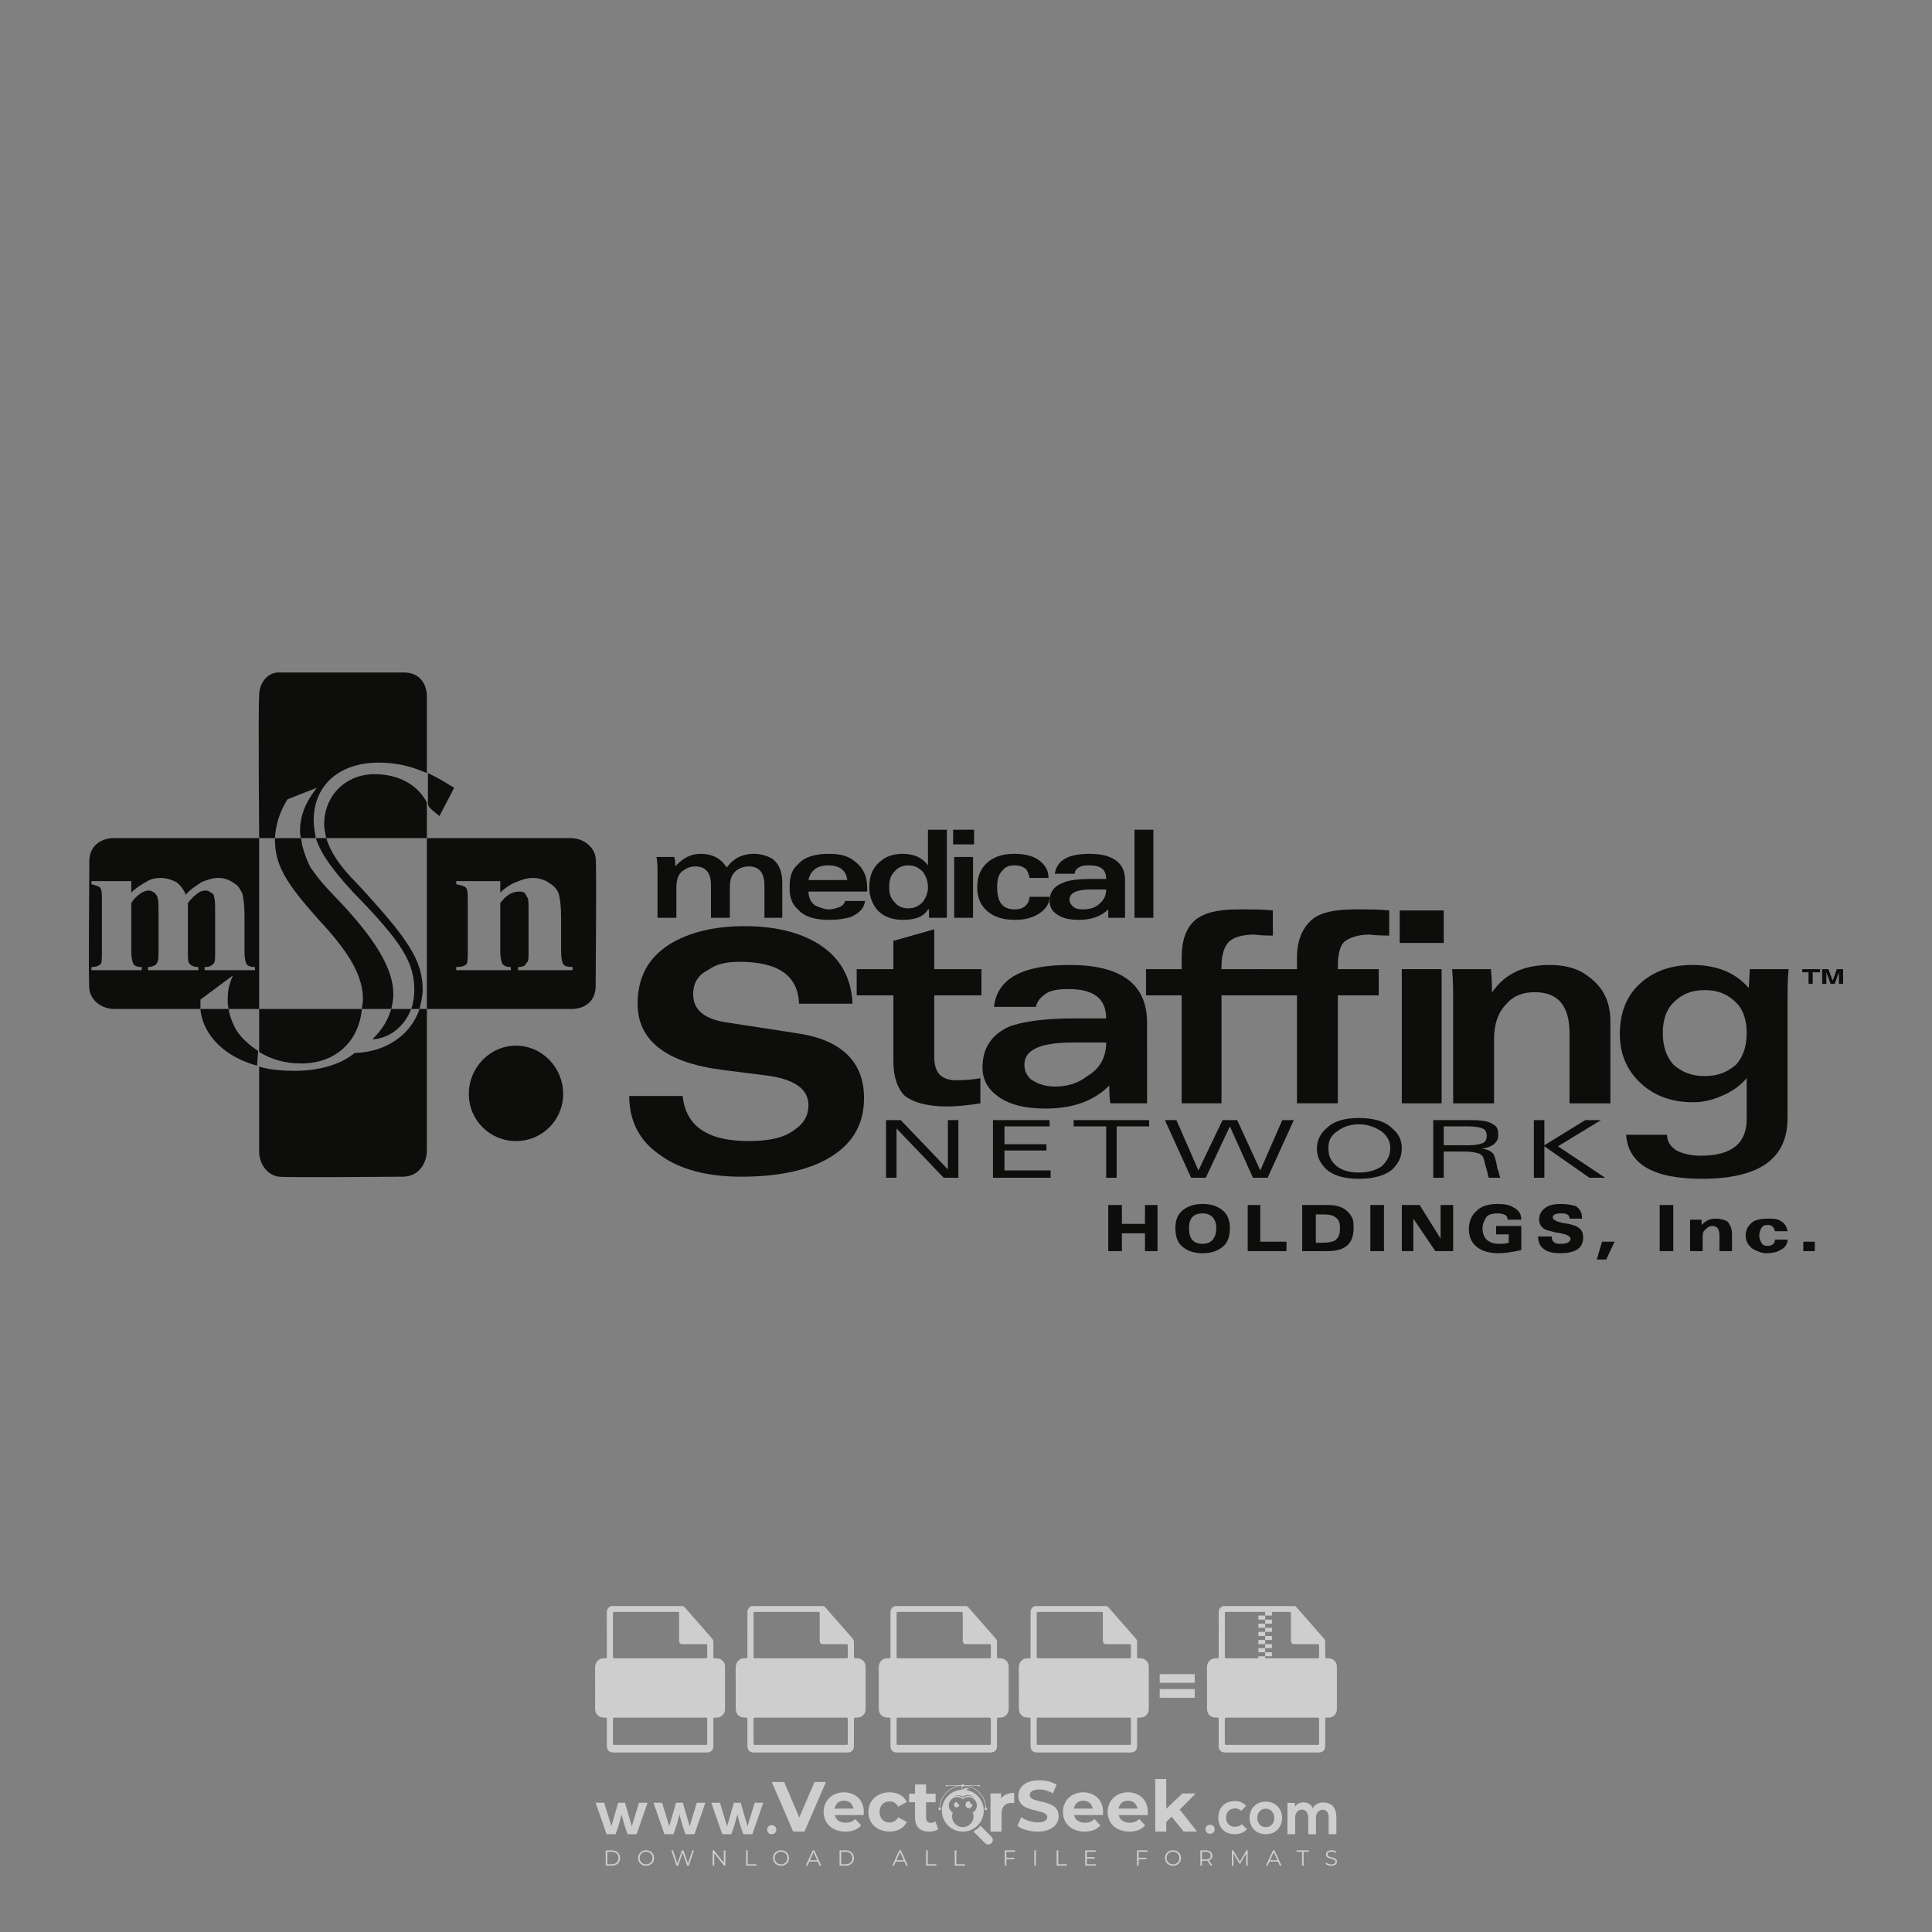 <?xml version="1.0" encoding="iso-8859-1"?>
<!-- Generator: Adobe Illustrator 24.3.0, SVG Export Plug-In . SVG Version: 6.00 Build 0)  -->
<svg version="1.1" id="Layer_1" xmlns="http://www.w3.org/2000/svg" xmlns:xlink="http://www.w3.org/1999/xlink" x="0px" y="0px"
	 viewBox="0 0 500 500" style="enable-background:new 0 0 500 500;" xml:space="preserve">
<rect x="0" y="0" width="500" height="500" fill="#808080" stroke="none"/>
<g id="watermark_1_">
	<g>
		<g id="watermark" style="opacity:0.61;">
			<g>
				<g>
					<g>
						<g>
							<polygon style="fill:#FFFFFF;" points="213.765,461.172 208.204,474.017 205.268,474.017 199.726,461.172 202.938,461.172 
								206.846,470.347 210.81,461.172 							"/>
						</g>
						<g>
							<path style="fill:#FFFFFF;" d="M223.507,469.741h-7.469c0.275,1.23,1.321,1.982,2.826,1.982c1.046,0,1.798-0.312,2.477-0.954
								l1.523,1.651c-0.917,1.046-2.294,1.597-4.074,1.597c-3.413,0-5.634-2.147-5.634-5.083c0-2.954,2.257-5.083,5.267-5.083
								c2.899,0,5.138,1.945,5.138,5.12C223.562,469.191,223.526,469.503,223.507,469.741 M216.002,468.071h4.863
								c-0.202-1.248-1.138-2.055-2.422-2.055C217.139,466.016,216.204,466.805,216.002,468.071"/>
						</g>
						<g>
							<path style="fill:#FFFFFF;" d="M224.735,468.934c0-2.973,2.294-5.083,5.505-5.083c2.074,0,3.707,0.899,4.423,2.514
								l-2.22,1.193c-0.532-0.936-1.321-1.358-2.221-1.358c-1.45,0-2.587,1.009-2.587,2.734c0,1.725,1.138,2.734,2.587,2.734
								c0.899,0,1.688-0.404,2.221-1.358l2.22,1.211c-0.716,1.578-2.349,2.495-4.423,2.495
								C227.029,474.017,224.735,471.907,224.735,468.934"/>
						</g>
						<g>
							<path style="fill:#FFFFFF;" d="M242.828,473.393c-0.587,0.422-1.45,0.624-2.331,0.624c-2.33,0-3.688-1.193-3.688-3.542
								v-4.055h-1.523v-2.202h1.523v-2.404h2.863v2.404h2.459v2.202h-2.459v4.019c0,0.844,0.458,1.303,1.229,1.303
								c0.422,0,0.844-0.128,1.156-0.367L242.828,473.393z"/>
						</g>
					</g>
					<g>
						<path style="fill:#FFFFFF;" d="M262.474,463.997v2.643c-0.238-0.018-0.422-0.037-0.642-0.037
							c-1.578,0-2.624,0.862-2.624,2.753v4.661h-2.863v-9.873h2.734v1.303C259.776,464.493,260.951,463.997,262.474,463.997"/>
					</g>
					<g>
						<path style="fill:#FFFFFF;" d="M263.299,472.53l1.009-2.239c1.083,0.789,2.697,1.339,4.239,1.339
							c1.762,0,2.477-0.587,2.477-1.376c0-2.404-7.469-0.752-7.469-5.524c0-2.184,1.762-4,5.413-4c1.615,0,3.267,0.385,4.459,1.138
							l-0.918,2.257c-1.193-0.679-2.422-1.009-3.56-1.009c-1.761,0-2.44,0.66-2.44,1.468c0,2.367,7.468,0.734,7.468,5.45
							c0,2.147-1.78,3.982-5.45,3.982C266.492,474.017,264.437,473.411,263.299,472.53"/>
					</g>
					<g>
						<path style="fill:#FFFFFF;" d="M285.428,469.741h-7.469c0.275,1.23,1.321,1.982,2.826,1.982c1.046,0,1.798-0.312,2.477-0.954
							l1.523,1.651c-0.918,1.046-2.294,1.597-4.074,1.597c-3.413,0-5.634-2.147-5.634-5.083c0-2.954,2.257-5.083,5.267-5.083
							c2.9,0,5.138,1.945,5.138,5.12C285.484,469.191,285.447,469.503,285.428,469.741 M277.923,468.071h4.863
							c-0.202-1.248-1.138-2.055-2.422-2.055C279.061,466.016,278.125,466.805,277.923,468.071"/>
					</g>
					<g>
						<path style="fill:#FFFFFF;" d="M297.007,469.741h-7.469c0.275,1.23,1.321,1.982,2.826,1.982c1.046,0,1.798-0.312,2.477-0.954
							l1.523,1.651c-0.918,1.046-2.294,1.597-4.074,1.597c-3.413,0-5.634-2.147-5.634-5.083c0-2.954,2.257-5.083,5.267-5.083
							c2.899,0,5.138,1.945,5.138,5.12C297.062,469.191,297.025,469.503,297.007,469.741 M289.501,468.071h4.863
							c-0.202-1.248-1.138-2.055-2.422-2.055C290.639,466.016,289.703,466.805,289.501,468.071"/>
					</g>
					<g>
						<polygon style="fill:#FFFFFF;" points="303.208,470.145 301.831,471.503 301.831,474.017 298.969,474.017 298.969,460.401 
							301.831,460.401 301.831,468.108 306.016,464.144 309.429,464.144 305.318,468.328 309.796,474.017 306.327,474.017 						"/>
					</g>
					<g>
						<path style="fill:#FFFFFF;" d="M256.601,475.359L256.601,475.359l-2.86-2.86c-0.435,0.508-0.953,0.943-1.534,1.284
							c-0.092,0.069-0.186,0.136-0.283,0.199l3.027,3.027c0.456,0.456,1.195,0.456,1.65,0
							C257.057,476.554,257.057,475.815,256.601,475.359"/>
					</g>
					<g>
						<path style="fill:#FFFFFF;" d="M249.984,463.244c0.221-0.173,0.495-0.281,0.797-0.281c0.042,0,0.083,0.002,0.124,0.006
							c-0.214-0.156-0.478-0.249-0.764-0.249c-0.395,0-0.744,0.18-0.981,0.458c-0.051,0-0.1,0.006-0.151,0.008
							c0.039-0.077,0.064-0.162,0.064-0.255c0-0.234-0.143-0.434-0.346-0.519c0.087,0.126,0.138,0.279,0.138,0.445
							c0,0.122-0.031,0.237-0.081,0.341c-2.811,0.201-5.03,2.539-5.03,5.4c0,2.993,2.426,5.42,5.42,5.42
							c2.993,0,5.42-2.426,5.42-5.42C254.595,465.879,252.593,463.635,249.984,463.244 M247.983,464.656
							c0.435,0,0.844,0.112,1.199,0.309c0.374-0.245,0.82-0.387,1.299-0.387c0.711,0,1.348,0.312,1.784,0.806
							c-0.435-0.379-1.004-0.61-1.627-0.61c-0.449,0-0.87,0.12-1.234,0.329c-0.079,0.046-0.156,0.096-0.229,0.15
							c-0.065-0.048-0.133-0.093-0.204-0.134c-0.369-0.219-0.8-0.344-1.26-0.344c-0.3,0-0.588,0.054-0.854,0.152
							C247.196,464.754,247.578,464.656,247.983,464.656 M251.772,469.098c0.115,0.305,0.181,0.634,0.181,0.979
							c0,1.534-1.244,2.777-2.778,2.777c-1.534,0-2.777-1.243-2.777-2.777c0-0.345,0.066-0.674,0.181-0.979
							c-0.62-0.382-1.035-1.064-1.035-1.846c0-1.197,0.971-2.168,2.168-2.168c0.565,0,1.078,0.218,1.463,0.572
							c0.386-0.354,0.899-0.572,1.464-0.572c1.197,0,2.168,0.971,2.168,2.168C252.807,468.034,252.392,468.716,251.772,469.098"/>
					</g>
					<g>
						<path style="fill:#FFFFFF;" d="M251.666,467.061c0,0.497-0.404,0.901-0.901,0.901c-0.497,0-0.901-0.404-0.901-0.901
							s0.404-0.901,0.901-0.901c0.101,0,0.197,0.017,0.287,0.047c-0.03,0.062-0.045,0.132-0.045,0.204
							c0,0.273,0.221,0.494,0.494,0.494c0.05,0,0.099-0.008,0.146-0.022C251.66,466.941,251.666,467,251.666,467.061"/>
					</g>
					<g>
						<path style="fill:#FFFFFF;" d="M248.255,467.061c0,0.376-0.305,0.681-0.681,0.681c-0.376,0-0.681-0.305-0.681-0.681
							s0.305-0.681,0.681-0.681c0.076,0,0.149,0.013,0.217,0.035c-0.023,0.047-0.034,0.1-0.034,0.155
							c0,0.206,0.167,0.374,0.374,0.374c0.038,0,0.075-0.006,0.11-0.017C248.25,466.97,248.255,467.015,248.255,467.061"/>
					</g>
					<g>
						<g>
							<g>
								<rect x="242.908" y="467.83" style="fill:#FFFFFF;" width="0.616" height="0.616"/>
							</g>
							<g>
								<rect x="254.827" y="467.83" style="fill:#FFFFFF;" width="0.616" height="0.616"/>
							</g>
							<g>
								<path style="fill:#FFFFFF;" d="M255.205,468.082h-0.14c0-3.248-2.642-5.89-5.89-5.89c-3.248,0-5.89,2.642-5.89,5.89h-0.14
									c0-1.611,0.627-3.125,1.766-4.264c1.139-1.139,2.653-1.766,4.264-1.766c1.611,0,3.125,0.627,4.264,1.766
									C254.578,464.957,255.205,466.471,255.205,468.082"/>
							</g>
						</g>
						<g>
							<rect x="248.868" y="461.814" style="fill:#FFFFFF;" width="0.616" height="0.616"/>
						</g>
						<g>
							<rect x="244.95" y="462.052" style="fill:#FFFFFF;" width="8.45" height="0.14"/>
						</g>
						<g>
							<path style="fill:#FFFFFF;" d="M245.174,462.15c0,0.108-0.088,0.196-0.196,0.196c-0.108,0-0.196-0.088-0.196-0.196
								c0-0.108,0.088-0.196,0.196-0.196C245.086,461.954,245.174,462.042,245.174,462.15"/>
						</g>
						<g>
							<path style="fill:#FFFFFF;" d="M253.596,462.15c0,0.108-0.088,0.196-0.196,0.196c-0.108,0-0.196-0.088-0.196-0.196
								c0-0.108,0.088-0.196,0.196-0.196C253.509,461.954,253.596,462.042,253.596,462.15"/>
						</g>
					</g>
				</g>
				<g>
					<path style="fill:#FFFFFF;" d="M314.356,473.409c0,1.559-2.364,1.559-2.364,0C311.993,471.851,314.356,471.851,314.356,473.409
						z"/>
				</g>
				<g>
					<g>
						<g>
							<path style="fill:#FFFFFF;" d="M161.739,466.549l1.772,6.088l1.855-6.088h2.215l-2.823,8.14h-2.33l-0.837-2.396l-0.722-2.708
								l-0.722,2.708l-0.837,2.396h-2.33l-2.839-8.14h2.231l1.855,6.088l1.756-6.088H161.739z"/>
						</g>
						<g>
							<path style="fill:#FFFFFF;" d="M176.713,466.549l1.772,6.088l1.855-6.088h2.215l-2.823,8.14h-2.33l-0.837-2.396l-0.722-2.708
								l-0.722,2.708l-0.837,2.396h-2.33l-2.839-8.14h2.231l1.855,6.088l1.756-6.088H176.713z"/>
						</g>
						<g>
							<path style="fill:#FFFFFF;" d="M191.687,466.549l1.772,6.088l1.855-6.088h2.215l-2.823,8.14h-2.33l-0.837-2.396l-0.722-2.708
								l-0.722,2.708l-0.837,2.396h-2.33l-2.839-8.14h2.231l1.855,6.088l1.756-6.088H191.687z"/>
						</g>
					</g>
					<g>
						<path style="fill:#FFFFFF;" d="M200.908,473.52c0,1.559-2.364,1.559-2.364,0C198.545,471.962,200.908,471.962,200.908,473.52z
							"/>
					</g>
					<g>
						<path style="fill:#FFFFFF;" d="M322.71,473.409c-0.935,0.919-1.919,1.28-3.117,1.28c-2.346,0-4.3-1.411-4.3-4.282
							s1.953-4.284,4.3-4.284c1.149,0,2.035,0.329,2.921,1.199l-1.264,1.329c-0.476-0.428-1.066-0.64-1.623-0.64
							c-1.346,0-2.33,0.985-2.33,2.396c0,1.542,1.05,2.362,2.297,2.362c0.64,0,1.28-0.18,1.772-0.672L322.71,473.409z"/>
					</g>
					<g>
						<path style="fill:#FFFFFF;" d="M331.805,470.472c0,2.33-1.591,4.217-4.217,4.217c-2.626,0-4.201-1.887-4.201-4.217
							c0-2.314,1.609-4.217,4.185-4.217C330.149,466.255,331.805,468.158,331.805,470.472z M325.389,470.472
							c0,1.231,0.739,2.38,2.199,2.38c1.46,0,2.199-1.149,2.199-2.38c0-1.215-0.854-2.396-2.199-2.396
							C326.144,468.077,325.389,469.258,325.389,470.472z"/>
					</g>
					<g>
						<path style="fill:#FFFFFF;" d="M338.572,474.689v-4.332c0-1.068-0.559-2.035-1.658-2.035c-1.082,0-1.722,0.967-1.722,2.035
							v4.332h-2.003v-8.107h1.855l0.148,0.985c0.426-0.82,1.362-1.116,2.133-1.116c0.969,0,1.937,0.394,2.396,1.51
							c0.723-1.149,1.658-1.478,2.708-1.478c2.297,0,3.43,1.412,3.43,3.84v4.365h-2.003v-4.365c0-1.066-0.442-1.97-1.526-1.97
							c-1.082,0-1.756,0.935-1.756,2.003v4.332H338.572z"/>
					</g>
				</g>
			</g>
		</g>
		<g style="opacity:0.61;">
			<g>
				<g>
					<path style="fill:#FFFFFF;" d="M345.988,431.299c-0.006-1.224-0.959-2.121-2.189-2.14c-0.924-0.014-0.832,0.12-0.834-0.867
						c-0.003-1.097-0.007-2.194,0.003-3.292c0.003-0.379-0.112-0.691-0.362-0.976c-2.342-2.668-4.678-5.342-7.019-8.011
						c-0.12-0.137-0.275-0.244-0.414-0.366c-6.214,0-12.427,0-18.641,0c-0.794,0.293-1.14,0.868-1.138,1.709
						c0.01,3.748,0.004,7.496,0.004,11.243c0,0.556-0.003,0.589-0.55,0.551c-1.497-0.102-2.516,0.986-2.497,2.492
						c0.044,3.476,0.013,6.953,0.014,10.429c0.001,1.58,0.867,2.443,2.45,2.449c0.582,0.002,0.582,0.002,0.582,0.6
						c0,2.219-0.001,4.438,0.001,6.657c0.001,1.192,0.58,1.771,1.768,1.771c8.013,0.001,16.027,0.001,24.04,0
						c1.168,0,1.755-0.583,1.757-1.745c0.002-2.256,0-4.512,0.001-6.768c0-0.512,0.002-0.511,0.52-0.515
						c0.271-0.002,0.541,0.008,0.809-0.058c0.996-0.246,1.69-1.044,1.694-2.069C346.003,438.696,346.005,434.997,345.988,431.299z
						 M317.537,417.162c5.337,0,10.674,0,16.01,0c0.548,0,0.554,0.007,0.554,0.561c0.001,2.243-0.001,4.486,0.001,6.73
						c0.001,0.811,0.249,1.059,1.06,1.059c1.91,0.001,3.821,0,5.731,0.001c0.458,0,0.479,0.021,0.481,0.483
						c0.003,0.887,0.002,1.775,0,2.662c-0.001,0.477-0.024,0.498-0.504,0.499c-3.895,0.001-7.79,0-11.684,0
						c-3.882,0-7.765,0-11.647,0c-0.55,0-0.552-0.001-0.552-0.561c-0.001-3.624-0.001-7.247,0-10.871
						C316.987,417.166,316.991,417.162,317.537,417.162z M340.822,451.579c-3.883,0.001-7.766,0-11.65,0c-3.871,0-7.742,0-11.613,0
						c-0.572,0-0.574-0.002-0.574-0.579c-0.001-1.997-0.001-3.994,0.001-5.991c0-0.464,0.023-0.486,0.478-0.487
						c7.803-0.001,15.607-0.001,23.41,0c0.478,0,0.499,0.02,0.499,0.503c0.002,1.997,0.001,3.994,0,5.991
						C341.375,451.574,341.37,451.579,340.822,451.579z"/>
				</g>
				<g>
					<g>
						<rect x="327.418" y="417.053" style="fill:#FFFFFF;" width="1.757" height="1.054"/>
					</g>
					<g>
						<rect x="325.662" y="418.107" style="fill:#FFFFFF;" width="1.757" height="1.054"/>
					</g>
					<g>
						<rect x="327.418" y="419.161" style="fill:#FFFFFF;" width="1.757" height="1.054"/>
					</g>
					<g>
						<rect x="325.662" y="420.215" style="fill:#FFFFFF;" width="1.757" height="1.054"/>
					</g>
					<g>
						<rect x="327.418" y="421.269" style="fill:#FFFFFF;" width="1.757" height="1.054"/>
					</g>
					<g>
						<rect x="325.662" y="422.323" style="fill:#FFFFFF;" width="1.757" height="1.054"/>
					</g>
					<g>
						<rect x="327.418" y="423.378" style="fill:#FFFFFF;" width="1.757" height="1.054"/>
					</g>
					<g>
						<rect x="325.662" y="424.432" style="fill:#FFFFFF;" width="1.757" height="1.054"/>
					</g>
					<g>
						<rect x="327.418" y="425.486" style="fill:#FFFFFF;" width="1.757" height="1.054"/>
					</g>
					<g>
						<rect x="325.662" y="426.54" style="fill:#FFFFFF;" width="1.757" height="1.054"/>
					</g>
					<g>
						<rect x="327.418" y="427.594" style="fill:#FFFFFF;" width="1.757" height="1.054"/>
					</g>
					<g>
						<rect x="325.662" y="428.648" style="fill:#FFFFFF;" width="1.757" height="1.054"/>
					</g>
				</g>
			</g>
			<g>
				<path style="fill:#FFFFFF;" d="M187.637,431.299c-0.006-1.224-0.959-2.121-2.189-2.14c-0.924-0.014-0.832,0.12-0.834-0.867
					c-0.003-1.097-0.007-2.194,0.003-3.292c0.003-0.379-0.112-0.691-0.362-0.976c-2.342-2.668-4.678-5.342-7.019-8.011
					c-0.12-0.137-0.275-0.244-0.414-0.366c-6.214,0-12.427,0-18.641,0c-0.794,0.293-1.14,0.868-1.138,1.709
					c0.01,3.748,0.004,7.496,0.004,11.243c0,0.556-0.003,0.589-0.55,0.551c-1.497-0.102-2.516,0.986-2.497,2.492
					c0.044,3.476,0.013,6.953,0.014,10.429c0.001,1.58,0.867,2.443,2.45,2.449c0.582,0.002,0.582,0.002,0.582,0.6
					c0,2.219-0.001,4.438,0.001,6.657c0.001,1.192,0.58,1.771,1.768,1.771c8.013,0.001,16.027,0.001,24.04,0
					c1.168,0,1.755-0.583,1.757-1.745c0.002-2.256,0-4.512,0.001-6.768c0-0.512,0.002-0.511,0.52-0.515
					c0.271-0.002,0.541,0.008,0.809-0.058c0.996-0.246,1.69-1.044,1.694-2.069C187.652,438.696,187.655,434.997,187.637,431.299z
					 M159.187,417.162c5.337,0,10.674,0,16.01,0c0.548,0,0.554,0.007,0.554,0.561c0.001,2.243-0.001,4.486,0.001,6.73
					c0.001,0.811,0.249,1.059,1.06,1.059c1.91,0.001,3.821,0,5.731,0.001c0.458,0,0.479,0.021,0.481,0.483
					c0.003,0.887,0.002,1.775,0,2.662c-0.001,0.477-0.024,0.498-0.504,0.499c-3.895,0.001-7.79,0-11.684,0
					c-3.882,0-7.765,0-11.647,0c-0.55,0-0.552-0.001-0.552-0.561c-0.001-3.624-0.001-7.247,0-10.871
					C158.636,417.166,158.64,417.162,159.187,417.162z M182.472,451.579c-3.883,0.001-7.766,0-11.65,0c-3.871,0-7.742,0-11.613,0
					c-0.572,0-0.574-0.002-0.574-0.579c-0.001-1.997-0.001-3.994,0.001-5.991c0-0.464,0.023-0.486,0.478-0.487
					c7.803-0.001,15.607-0.001,23.41,0c0.478,0,0.499,0.02,0.499,0.503c0.002,1.997,0.001,3.994,0,5.991
					C183.024,451.574,183.019,451.579,182.472,451.579z"/>
			</g>
			<g>
				<path style="fill:#FFFFFF;" d="M159.779,440.669v-7.897h2.779c0.375,0,0.726,0.061,1.053,0.182
					c0.327,0.121,0.612,0.292,0.855,0.513c0.242,0.221,0.434,0.483,0.573,0.789c0.14,0.305,0.21,0.642,0.21,1.009
					c0,0.375-0.07,0.715-0.21,1.02c-0.14,0.305-0.331,0.568-0.573,0.789c-0.243,0.221-0.528,0.392-0.855,0.513
					c-0.327,0.121-0.678,0.182-1.053,0.182h-1.29v2.901H159.779z M162.58,436.356c0.39,0,0.684-0.111,0.882-0.331
					c0.199-0.22,0.298-0.474,0.298-0.761c0-0.14-0.024-0.276-0.072-0.408c-0.048-0.132-0.121-0.248-0.221-0.347
					c-0.099-0.099-0.223-0.178-0.37-0.237c-0.147-0.059-0.32-0.089-0.518-0.089h-1.312v2.173H162.58z"/>
				<path style="fill:#FFFFFF;" d="M166.308,432.771h1.731l3.177,5.294h0.088l-0.088-1.522v-3.772h1.478v7.897h-1.566l-3.353-5.592
					h-0.088l0.088,1.522v4.07h-1.467V432.771z"/>
				<path style="fill:#FFFFFF;" d="M177.922,436.334h3.872c0.022,0.089,0.04,0.195,0.055,0.32c0.014,0.125,0.022,0.25,0.022,0.375
					c0,0.507-0.077,0.985-0.231,1.434c-0.154,0.449-0.397,0.849-0.728,1.202c-0.353,0.375-0.776,0.666-1.268,0.871
					c-0.493,0.206-1.055,0.309-1.688,0.309c-0.574,0-1.114-0.103-1.622-0.309c-0.507-0.206-0.948-0.492-1.323-0.86
					c-0.375-0.367-0.673-0.803-0.894-1.307c-0.221-0.504-0.331-1.053-0.331-1.649c0-0.595,0.11-1.145,0.331-1.649
					c0.221-0.504,0.518-0.939,0.894-1.307c0.375-0.367,0.816-0.654,1.323-0.86c0.507-0.206,1.048-0.309,1.622-0.309
					c0.64,0,1.211,0.11,1.715,0.331c0.504,0.221,0.935,0.526,1.296,0.915l-1.025,1.004c-0.258-0.272-0.544-0.48-0.861-0.623
					c-0.316-0.143-0.695-0.215-1.136-0.215c-0.361,0-0.703,0.065-1.026,0.193c-0.324,0.129-0.607,0.311-0.85,0.546
					c-0.242,0.235-0.436,0.52-0.579,0.855c-0.143,0.335-0.215,0.708-0.215,1.119c0,0.412,0.072,0.785,0.215,1.12
					c0.143,0.335,0.338,0.62,0.584,0.855c0.246,0.235,0.531,0.418,0.855,0.546c0.323,0.129,0.669,0.193,1.037,0.193
					c0.419,0,0.773-0.061,1.064-0.182c0.29-0.121,0.538-0.278,0.744-0.469c0.148-0.132,0.275-0.3,0.381-0.502
					c0.106-0.202,0.189-0.428,0.248-0.678h-2.482V436.334z"/>
			</g>
			<g>
				<path style="fill:#FFFFFF;" d="M224.019,431.299c-0.006-1.224-0.959-2.121-2.189-2.14c-0.924-0.014-0.832,0.12-0.834-0.867
					c-0.003-1.097-0.007-2.194,0.003-3.292c0.003-0.379-0.112-0.691-0.362-0.976c-2.342-2.668-4.678-5.342-7.019-8.011
					c-0.12-0.137-0.275-0.244-0.414-0.366c-6.214,0-12.427,0-18.641,0c-0.794,0.293-1.14,0.868-1.138,1.709
					c0.01,3.748,0.004,7.496,0.004,11.243c0,0.556-0.003,0.589-0.55,0.551c-1.497-0.102-2.516,0.986-2.497,2.492
					c0.044,3.476,0.013,6.953,0.014,10.429c0.001,1.58,0.867,2.443,2.45,2.449c0.582,0.002,0.582,0.002,0.582,0.6
					c0,2.219-0.001,4.438,0.001,6.657c0.001,1.192,0.58,1.771,1.768,1.771c8.013,0.001,16.027,0.001,24.04,0
					c1.168,0,1.755-0.583,1.757-1.745c0.002-2.256,0-4.512,0.001-6.768c0-0.512,0.002-0.511,0.52-0.515
					c0.271-0.002,0.541,0.008,0.809-0.058c0.997-0.246,1.69-1.044,1.694-2.069C224.034,438.696,224.036,434.997,224.019,431.299z
					 M195.568,417.162c5.337,0,10.674,0,16.01,0c0.548,0,0.554,0.007,0.554,0.561c0.001,2.243-0.001,4.486,0.001,6.73
					c0.001,0.811,0.249,1.059,1.06,1.059c1.91,0.001,3.821,0,5.731,0.001c0.458,0,0.479,0.021,0.481,0.483
					c0.003,0.887,0.002,1.775,0,2.662c-0.001,0.477-0.024,0.498-0.504,0.499c-3.895,0.001-7.79,0-11.684,0
					c-3.882,0-7.765,0-11.647,0c-0.55,0-0.552-0.001-0.552-0.561c-0.001-3.624-0.001-7.247,0-10.871
					C195.018,417.166,195.022,417.162,195.568,417.162z M218.854,451.579c-3.883,0.001-7.766,0-11.65,0c-3.871,0-7.742,0-11.613,0
					c-0.572,0-0.574-0.002-0.574-0.579c-0.001-1.997-0.001-3.994,0.001-5.991c0-0.464,0.023-0.486,0.478-0.487
					c7.803-0.001,15.607-0.001,23.41,0c0.478,0,0.499,0.02,0.499,0.503c0.002,1.997,0.001,3.994,0,5.991
					C219.406,451.574,219.401,451.579,218.854,451.579z"/>
			</g>
			<g>
				<path style="fill:#FFFFFF;" d="M205.111,432.771h1.699l2.967,7.897h-1.644l-0.651-1.886h-3.044l-0.651,1.886h-1.643
					L205.111,432.771z M206.997,437.415l-0.706-1.974l-0.287-0.96h-0.088l-0.287,0.96l-0.706,1.974H206.997z"/>
				<path style="fill:#FFFFFF;" d="M211.331,434.536c-0.125,0-0.245-0.024-0.359-0.072c-0.114-0.048-0.213-0.114-0.298-0.199
					c-0.084-0.084-0.151-0.182-0.198-0.292c-0.048-0.11-0.072-0.232-0.072-0.364s0.024-0.254,0.072-0.364
					c0.048-0.11,0.114-0.208,0.198-0.292c0.084-0.084,0.184-0.151,0.298-0.198c0.114-0.048,0.233-0.072,0.359-0.072
					c0.257,0,0.478,0.09,0.662,0.27c0.184,0.181,0.276,0.399,0.276,0.656s-0.092,0.476-0.276,0.656
					C211.809,434.446,211.589,434.536,211.331,434.536z M210.615,440.669v-5.404h1.445v5.404H210.615z"/>
			</g>
			<g>
				<path style="fill:#FFFFFF;" d="M261.044,431.299c-0.006-1.224-0.959-2.121-2.189-2.14c-0.924-0.014-0.832,0.12-0.834-0.867
					c-0.003-1.097-0.007-2.194,0.003-3.292c0.003-0.379-0.112-0.691-0.362-0.976c-2.342-2.668-4.678-5.342-7.019-8.011
					c-0.12-0.137-0.275-0.244-0.414-0.366c-6.214,0-12.427,0-18.641,0c-0.794,0.293-1.14,0.868-1.138,1.709
					c0.01,3.748,0.004,7.496,0.004,11.243c0,0.556-0.003,0.589-0.55,0.551c-1.497-0.102-2.516,0.986-2.497,2.492
					c0.044,3.476,0.013,6.953,0.014,10.429c0.001,1.58,0.867,2.443,2.45,2.449c0.582,0.002,0.582,0.002,0.582,0.6
					c0,2.219-0.001,4.438,0.001,6.657c0.001,1.192,0.58,1.771,1.768,1.771c8.013,0.001,16.027,0.001,24.04,0
					c1.168,0,1.755-0.583,1.757-1.745c0.002-2.256,0-4.512,0.001-6.768c0-0.512,0.002-0.511,0.52-0.515
					c0.271-0.002,0.541,0.008,0.809-0.058c0.996-0.246,1.69-1.044,1.694-2.069C261.059,438.696,261.061,434.997,261.044,431.299z
					 M232.593,417.162c5.337,0,10.674,0,16.01,0c0.548,0,0.554,0.007,0.554,0.561c0.001,2.243-0.001,4.486,0.001,6.73
					c0.001,0.811,0.249,1.059,1.06,1.059c1.91,0.001,3.821,0,5.731,0.001c0.458,0,0.479,0.021,0.481,0.483
					c0.003,0.887,0.002,1.775,0,2.662c-0.001,0.477-0.024,0.498-0.504,0.499c-3.895,0.001-7.79,0-11.684,0
					c-3.882,0-7.765,0-11.647,0c-0.55,0-0.552-0.001-0.552-0.561c-0.001-3.624-0.001-7.247,0-10.871
					C232.042,417.166,232.047,417.162,232.593,417.162z M255.878,451.579c-3.883,0.001-7.766,0-11.65,0c-3.871,0-7.742,0-11.613,0
					c-0.572,0-0.574-0.002-0.574-0.579c-0.001-1.997-0.001-3.994,0.001-5.991c0-0.464,0.023-0.486,0.478-0.487
					c7.803-0.001,15.607-0.001,23.41,0c0.478,0,0.499,0.02,0.499,0.503c0.002,1.997,0.001,3.994,0,5.991
					C256.431,451.574,256.426,451.579,255.878,451.579z"/>
			</g>
			<g>
				<path style="fill:#FFFFFF;" d="M236.361,440.845c-0.338,0-0.662-0.048-0.971-0.143c-0.309-0.095-0.592-0.239-0.849-0.43
					c-0.257-0.191-0.481-0.425-0.673-0.7c-0.191-0.276-0.342-0.597-0.452-0.965l1.401-0.551c0.103,0.397,0.283,0.726,0.54,0.987
					c0.257,0.261,0.596,0.392,1.015,0.392c0.154,0,0.303-0.02,0.447-0.061c0.143-0.04,0.272-0.099,0.386-0.176
					s0.204-0.175,0.27-0.292c0.066-0.118,0.099-0.254,0.099-0.408c0-0.147-0.026-0.279-0.077-0.397
					c-0.051-0.117-0.138-0.227-0.259-0.331c-0.121-0.103-0.28-0.202-0.475-0.298c-0.195-0.095-0.435-0.195-0.722-0.298l-0.485-0.176
					c-0.213-0.073-0.429-0.173-0.645-0.298c-0.217-0.125-0.413-0.276-0.59-0.452c-0.177-0.176-0.322-0.384-0.436-0.623
					c-0.114-0.239-0.171-0.509-0.171-0.81c0-0.309,0.06-0.597,0.182-0.866c0.121-0.268,0.294-0.503,0.518-0.706
					c0.224-0.202,0.492-0.36,0.805-0.474s0.66-0.171,1.042-0.171c0.397,0,0.74,0.053,1.031,0.16
					c0.291,0.107,0.537,0.243,0.739,0.408c0.202,0.165,0.366,0.348,0.491,0.546c0.125,0.199,0.217,0.386,0.276,0.563l-1.312,0.551
					c-0.074-0.221-0.208-0.419-0.402-0.596c-0.195-0.176-0.462-0.265-0.8-0.265c-0.324,0-0.592,0.075-0.805,0.226
					c-0.213,0.151-0.32,0.348-0.32,0.59c0,0.235,0.103,0.436,0.309,0.601c0.206,0.165,0.533,0.325,0.982,0.48l0.497,0.165
					c0.316,0.111,0.605,0.237,0.866,0.381c0.261,0.143,0.485,0.314,0.673,0.513c0.187,0.199,0.331,0.425,0.43,0.678
					c0.1,0.254,0.149,0.546,0.149,0.877c0,0.412-0.083,0.767-0.248,1.064c-0.165,0.298-0.377,0.542-0.634,0.734
					c-0.258,0.191-0.548,0.335-0.872,0.43C236.986,440.797,236.67,440.845,236.361,440.845z"/>
				<path style="fill:#FFFFFF;" d="M239.516,432.771h1.61l1.633,4.754l0.287,1.015h0.088l0.309-1.015l1.699-4.754h1.61l-2.879,7.897
					h-1.566L239.516,432.771z"/>
				<path style="fill:#FFFFFF;" d="M251.097,436.334h3.871c0.022,0.089,0.04,0.195,0.055,0.32c0.015,0.125,0.023,0.25,0.023,0.375
					c0,0.507-0.078,0.985-0.232,1.434c-0.154,0.449-0.397,0.849-0.728,1.202c-0.353,0.375-0.775,0.666-1.268,0.871
					c-0.493,0.206-1.055,0.309-1.688,0.309c-0.574,0-1.114-0.103-1.621-0.309c-0.507-0.206-0.949-0.492-1.324-0.86
					c-0.375-0.367-0.673-0.803-0.894-1.307c-0.22-0.504-0.331-1.053-0.331-1.649c0-0.595,0.11-1.145,0.331-1.649
					c0.221-0.504,0.518-0.939,0.894-1.307c0.375-0.367,0.816-0.654,1.324-0.86c0.507-0.206,1.047-0.309,1.621-0.309
					c0.64,0,1.211,0.11,1.715,0.331c0.504,0.221,0.936,0.526,1.296,0.915l-1.026,1.004c-0.257-0.272-0.544-0.48-0.861-0.623
					c-0.316-0.143-0.694-0.215-1.136-0.215c-0.36,0-0.702,0.065-1.026,0.193c-0.323,0.129-0.607,0.311-0.849,0.546
					c-0.243,0.235-0.436,0.52-0.579,0.855c-0.143,0.335-0.215,0.708-0.215,1.119c0,0.412,0.072,0.785,0.215,1.12
					c0.143,0.335,0.338,0.62,0.585,0.855c0.246,0.235,0.531,0.418,0.854,0.546c0.324,0.129,0.669,0.193,1.037,0.193
					c0.419,0,0.774-0.061,1.064-0.182c0.29-0.121,0.539-0.278,0.745-0.469c0.147-0.132,0.274-0.3,0.38-0.502
					c0.107-0.202,0.189-0.428,0.248-0.678h-2.482V436.334z"/>
			</g>
			<g>
				<path style="fill:#FFFFFF;" d="M297.3,431.299c-0.006-1.224-0.959-2.121-2.189-2.14c-0.924-0.014-0.832,0.12-0.834-0.867
					c-0.003-1.097-0.007-2.194,0.003-3.292c0.003-0.379-0.112-0.691-0.362-0.976c-2.342-2.668-4.678-5.342-7.019-8.011
					c-0.12-0.137-0.275-0.244-0.414-0.366c-6.214,0-12.427,0-18.641,0c-0.794,0.293-1.14,0.868-1.138,1.709
					c0.01,3.748,0.004,7.496,0.004,11.243c0,0.556-0.003,0.589-0.55,0.551c-1.497-0.102-2.516,0.986-2.497,2.492
					c0.044,3.476,0.013,6.953,0.014,10.429c0.001,1.58,0.867,2.443,2.45,2.449c0.582,0.002,0.582,0.002,0.582,0.6
					c0,2.219-0.001,4.438,0.001,6.657c0.001,1.192,0.58,1.771,1.768,1.771c8.013,0.001,16.027,0.001,24.04,0
					c1.168,0,1.755-0.583,1.757-1.745c0.002-2.256,0-4.512,0.001-6.768c0-0.512,0.002-0.511,0.52-0.515
					c0.271-0.002,0.541,0.008,0.809-0.058c0.996-0.246,1.69-1.044,1.694-2.069C297.315,438.696,297.318,434.997,297.3,431.299z
					 M268.85,417.162c5.337,0,10.674,0,16.01,0c0.548,0,0.554,0.007,0.554,0.561c0.001,2.243-0.001,4.486,0.001,6.73
					c0.001,0.811,0.249,1.059,1.06,1.059c1.91,0.001,3.821,0,5.731,0.001c0.458,0,0.479,0.021,0.481,0.483
					c0.003,0.887,0.002,1.775,0,2.662c-0.001,0.477-0.024,0.498-0.504,0.499c-3.895,0.001-7.79,0-11.684,0
					c-3.882,0-7.765,0-11.647,0c-0.55,0-0.552-0.001-0.552-0.561c-0.001-3.624-0.001-7.247,0-10.871
					C268.299,417.166,268.303,417.162,268.85,417.162z M292.135,451.579c-3.883,0.001-7.766,0-11.65,0c-3.871,0-7.742,0-11.613,0
					c-0.572,0-0.574-0.002-0.574-0.579c-0.001-1.997-0.001-3.994,0.001-5.991c0-0.464,0.023-0.486,0.478-0.487
					c7.803-0.001,15.607-0.001,23.41,0c0.478,0,0.499,0.02,0.499,0.503c0.001,1.997,0.001,3.994,0,5.991
					C292.687,451.574,292.682,451.579,292.135,451.579z"/>
			</g>
			<g>
				<path style="fill:#FFFFFF;" d="M272.966,434.183v1.831h3.165v1.412h-3.165v1.831h3.518v1.412h-5.007v-7.897h5.007v1.412H272.966
					z"/>
				<path style="fill:#FFFFFF;" d="M277.852,440.669v-7.897h2.779c0.375,0,0.726,0.061,1.053,0.182
					c0.327,0.121,0.612,0.292,0.855,0.513c0.243,0.221,0.434,0.483,0.574,0.789c0.14,0.305,0.209,0.642,0.209,1.009
					c0,0.375-0.07,0.715-0.209,1.02c-0.14,0.305-0.331,0.568-0.574,0.789c-0.243,0.221-0.528,0.392-0.855,0.513
					c-0.327,0.121-0.678,0.182-1.053,0.182h-1.29v2.901H277.852z M280.653,436.356c0.389,0,0.684-0.111,0.882-0.331
					c0.199-0.22,0.298-0.474,0.298-0.761c0-0.14-0.024-0.276-0.072-0.408c-0.048-0.132-0.121-0.248-0.221-0.347
					c-0.099-0.099-0.222-0.178-0.37-0.237c-0.147-0.059-0.32-0.089-0.518-0.089h-1.312v2.173H280.653z"/>
				<path style="fill:#FFFFFF;" d="M286.797,440.845c-0.338,0-0.662-0.048-0.971-0.143c-0.309-0.095-0.592-0.239-0.849-0.43
					c-0.257-0.191-0.482-0.425-0.673-0.7c-0.191-0.276-0.342-0.597-0.452-0.965l1.401-0.551c0.103,0.397,0.283,0.726,0.541,0.987
					c0.257,0.261,0.595,0.392,1.015,0.392c0.154,0,0.303-0.02,0.447-0.061c0.143-0.04,0.272-0.099,0.386-0.176
					c0.114-0.077,0.204-0.175,0.27-0.292c0.066-0.118,0.1-0.254,0.1-0.408c0-0.147-0.026-0.279-0.077-0.397
					c-0.051-0.117-0.138-0.227-0.259-0.331c-0.121-0.103-0.279-0.202-0.474-0.298c-0.195-0.095-0.436-0.195-0.723-0.298
					l-0.485-0.176c-0.213-0.073-0.428-0.173-0.645-0.298c-0.217-0.125-0.414-0.276-0.59-0.452c-0.176-0.176-0.322-0.384-0.436-0.623
					c-0.114-0.239-0.171-0.509-0.171-0.81c0-0.309,0.061-0.597,0.182-0.866c0.121-0.268,0.294-0.503,0.518-0.706
					c0.224-0.202,0.493-0.36,0.805-0.474c0.312-0.114,0.66-0.171,1.042-0.171c0.397,0,0.741,0.053,1.031,0.16
					c0.29,0.107,0.537,0.243,0.739,0.408c0.202,0.165,0.365,0.348,0.491,0.546c0.125,0.199,0.217,0.386,0.276,0.563l-1.312,0.551
					c-0.074-0.221-0.208-0.419-0.403-0.596c-0.195-0.176-0.462-0.265-0.799-0.265c-0.324,0-0.592,0.075-0.805,0.226
					c-0.213,0.151-0.32,0.348-0.32,0.59c0,0.235,0.103,0.436,0.309,0.601c0.206,0.165,0.533,0.325,0.982,0.48l0.496,0.165
					c0.316,0.111,0.605,0.237,0.866,0.381c0.261,0.143,0.485,0.314,0.673,0.513c0.187,0.199,0.331,0.425,0.43,0.678
					c0.099,0.254,0.149,0.546,0.149,0.877c0,0.412-0.083,0.767-0.248,1.064c-0.165,0.298-0.377,0.542-0.634,0.734
					c-0.258,0.191-0.548,0.335-0.872,0.43C287.422,440.797,287.105,440.845,286.797,440.845z"/>
			</g>
			<g>
				<path style="fill:#FFFFFF;" d="M321.394,439.168l4.004-4.985h-3.827v-1.412h5.559v1.5l-3.96,4.985h4.004v1.412h-5.779V439.168z"
					/>
				<path style="fill:#FFFFFF;" d="M328.409,432.771h1.489v7.897h-1.489V432.771z"/>
				<path style="fill:#FFFFFF;" d="M331.486,440.669v-7.897h2.779c0.375,0,0.726,0.061,1.053,0.182
					c0.327,0.121,0.612,0.292,0.855,0.513s0.434,0.483,0.574,0.789c0.14,0.305,0.209,0.642,0.209,1.009
					c0,0.375-0.07,0.715-0.209,1.02c-0.14,0.305-0.331,0.568-0.574,0.789c-0.243,0.221-0.528,0.392-0.855,0.513
					c-0.327,0.121-0.678,0.182-1.053,0.182h-1.29v2.901H331.486z M334.288,436.356c0.389,0,0.684-0.111,0.882-0.331
					c0.199-0.22,0.298-0.474,0.298-0.761c0-0.14-0.024-0.276-0.072-0.408c-0.048-0.132-0.121-0.248-0.221-0.347
					c-0.099-0.099-0.222-0.178-0.37-0.237c-0.147-0.059-0.32-0.089-0.518-0.089h-1.312v2.173H334.288z"/>
			</g>
		</g>
		<g style="opacity:0.61;">
			<path style="fill:#FFFFFF;" d="M300.133,433.27h9.067v2.242h-9.067V433.27z M300.133,437.136h9.067v2.243h-9.067V437.136z"/>
		</g>
	</g>
	<g style="opacity:0.61;">
		<path style="fill:#FFFFFF;" d="M156.756,478.878h1.607c1.263,0,2.114,0.812,2.114,1.974c0,1.161-0.851,1.973-2.114,1.973h-1.607
			V478.878z M158.34,482.464c1.049,0,1.725-0.665,1.725-1.612c0-0.947-0.677-1.613-1.725-1.613h-1.167v3.225H158.34z"/>
		<path style="fill:#FFFFFF;" d="M165.139,480.851c0-1.15,0.879-2.007,2.075-2.007c1.184,0,2.069,0.851,2.069,2.007
			c0,1.156-0.885,2.007-2.069,2.007C166.019,482.858,165.139,482.002,165.139,480.851z M168.866,480.851
			c0-0.942-0.705-1.635-1.652-1.635c-0.953,0-1.663,0.693-1.663,1.635c0,0.941,0.71,1.635,1.663,1.635
			C168.162,482.486,168.866,481.793,168.866,480.851z"/>
		<path style="fill:#FFFFFF;" d="M179.596,478.878l-1.331,3.947h-0.44l-1.156-3.366l-1.161,3.366h-0.434l-1.331-3.947h0.429
			l1.139,3.394l1.178-3.394h0.389l1.161,3.411l1.156-3.411H179.596z"/>
		<path style="fill:#FFFFFF;" d="M187.731,478.878v3.947h-0.344l-2.537-3.202v3.202h-0.417v-3.947h0.344l2.543,3.203v-3.203H187.731
			z"/>
		<path style="fill:#FFFFFF;" d="M193.093,478.878h0.417v3.586h2.21v0.361h-2.627V478.878z"/>
		<path style="fill:#FFFFFF;" d="M200.061,480.851c0-1.15,0.879-2.007,2.075-2.007c1.184,0,2.069,0.851,2.069,2.007
			c0,1.156-0.885,2.007-2.069,2.007C200.941,482.858,200.061,482.002,200.061,480.851z M203.788,480.851
			c0-0.942-0.705-1.635-1.652-1.635c-0.953,0-1.663,0.693-1.663,1.635c0,0.941,0.71,1.635,1.663,1.635
			C203.083,482.486,203.788,481.793,203.788,480.851z"/>
		<path style="fill:#FFFFFF;" d="M211.636,481.77h-2.199l-0.474,1.054h-0.434l1.804-3.947h0.412l1.804,3.947h-0.44L211.636,481.77z
			 M211.484,481.432l-0.947-2.12l-0.947,2.12H211.484z"/>
		<path style="fill:#FFFFFF;" d="M217.28,478.878h1.607c1.263,0,2.114,0.812,2.114,1.974c0,1.161-0.851,1.973-2.114,1.973h-1.607
			V478.878z M218.864,482.464c1.049,0,1.725-0.665,1.725-1.612c0-0.947-0.677-1.613-1.725-1.613h-1.167v3.225H218.864z"/>
		<path style="fill:#FFFFFF;" d="M234.041,481.77h-2.199l-0.474,1.054h-0.434l1.804-3.947h0.412l1.804,3.947h-0.44L234.041,481.77z
			 M233.889,481.432l-0.947-2.12l-0.947,2.12H233.889z"/>
		<path style="fill:#FFFFFF;" d="M239.685,478.878h0.417v3.586h2.21v0.361h-2.627V478.878z"/>
		<path style="fill:#FFFFFF;" d="M247.082,478.878h0.417v3.586h2.21v0.361h-2.627V478.878z"/>
		<path style="fill:#FFFFFF;" d="M260.449,479.239v1.551h2.041v0.361h-2.041v1.675h-0.417v-3.947h2.706v0.361H260.449z"/>
		<path style="fill:#FFFFFF;" d="M267.678,478.878h0.417v3.947h-0.417V478.878z"/>
		<path style="fill:#FFFFFF;" d="M273.456,478.878h0.417v3.586h2.21v0.361h-2.627V478.878z"/>
		<path style="fill:#FFFFFF;" d="M283.644,482.464v0.361h-2.791v-3.947h2.706v0.361h-2.289v1.404h2.041v0.355h-2.041v1.466H283.644z
			"/>
		<path style="fill:#FFFFFF;" d="M294.672,479.239v1.551h2.041v0.361h-2.041v1.675h-0.417v-3.947h2.706v0.361H294.672z"/>
		<path style="fill:#FFFFFF;" d="M301.5,480.851c0-1.15,0.879-2.007,2.075-2.007c1.184,0,2.069,0.851,2.069,2.007
			c0,1.156-0.885,2.007-2.069,2.007C302.379,482.858,301.5,482.002,301.5,480.851z M305.226,480.851
			c0-0.942-0.705-1.635-1.652-1.635c-0.953,0-1.663,0.693-1.663,1.635c0,0.941,0.71,1.635,1.663,1.635
			C304.522,482.486,305.226,481.793,305.226,480.851z"/>
		<path style="fill:#FFFFFF;" d="M313.351,482.825l-0.902-1.269c-0.102,0.011-0.203,0.017-0.316,0.017h-1.06v1.252h-0.417v-3.947
			h1.477c1.004,0,1.613,0.507,1.613,1.353c0,0.62-0.327,1.054-0.902,1.24l0.964,1.353H313.351z M313.328,480.231
			c0-0.632-0.417-0.992-1.207-0.992h-1.048v1.979h1.048C312.911,481.218,313.328,480.851,313.328,480.231z"/>
		<path style="fill:#FFFFFF;" d="M322.907,478.878v3.947h-0.4v-3.158l-1.551,2.656h-0.197l-1.551-2.639v3.14h-0.4v-3.947h0.344
			l1.714,2.926l1.697-2.926H322.907z"/>
		<path style="fill:#FFFFFF;" d="M330.744,481.77h-2.199l-0.473,1.054h-0.434l1.804-3.947h0.411l1.804,3.947h-0.44L330.744,481.77z
			 M330.592,481.432l-0.947-2.12l-0.947,2.12H330.592z"/>
		<path style="fill:#FFFFFF;" d="M336.957,479.239h-1.387v-0.361h3.192v0.361h-1.387v3.586h-0.417V479.239z"/>
		<path style="fill:#FFFFFF;" d="M343.063,482.346l0.164-0.321c0.282,0.276,0.784,0.479,1.302,0.479c0.739,0,1.06-0.31,1.06-0.699
			c0-1.083-2.43-0.417-2.43-1.877c0-0.581,0.451-1.083,1.455-1.083c0.446,0,0.908,0.13,1.224,0.35l-0.141,0.333
			c-0.338-0.22-0.733-0.327-1.083-0.327c-0.722,0-1.043,0.321-1.043,0.716c0,1.083,2.43,0.429,2.43,1.866
			c0,0.581-0.462,1.077-1.472,1.077C343.937,482.858,343.356,482.65,343.063,482.346z"/>
	</g>
</g>
<g>
</g>
<g>
	<polygon style="fill-rule:evenodd;clip-rule:evenodd;fill:#0D0E0C;" points="286.821,323.793 286.821,311.855 290.348,311.855 
		290.348,316.739 296.317,316.739 296.317,311.855 299.572,311.855 299.572,323.793 296.317,323.793 296.317,319.181 
		290.348,319.181 290.348,323.793 286.821,323.793 	"/>
	<path style="fill-rule:evenodd;clip-rule:evenodd;fill:#0D0E0C;" d="M304.184,317.824c0-1.899,0.543-3.527,1.899-4.612
		c1.357-1.085,2.985-1.628,5.155-1.628c2.17,0,3.798,0.543,5.154,1.628c1.356,1.085,1.899,2.713,1.899,4.612
		c0,2.17-0.543,3.798-1.899,4.883c-1.356,1.085-2.984,1.628-5.154,1.628c-2.17,0-3.798-0.543-5.155-1.628
		C304.727,321.622,304.184,319.994,304.184,317.824L304.184,317.824L304.184,317.824z M307.711,317.824
		c0,2.713,1.085,4.07,3.527,4.07c2.17,0,3.527-1.357,3.527-4.07c0-2.441-1.356-3.798-3.527-3.798
		C308.796,314.026,307.711,315.383,307.711,317.824L307.711,317.824z"/>
	<polygon style="fill-rule:evenodd;clip-rule:evenodd;fill:#0D0E0C;" points="322.904,323.793 322.904,311.855 326.159,311.855 
		326.159,321.351 332.941,321.351 332.941,323.793 322.904,323.793 	"/>
	<path style="fill-rule:evenodd;clip-rule:evenodd;fill:#0D0E0C;" d="M337.01,323.793v-11.937h6.783
		c2.984,0,4.884,1.085,5.969,2.985c0.543,0.814,0.543,1.899,0.543,2.984c0,4.07-2.17,5.969-6.783,5.969H337.01L337.01,323.793
		L337.01,323.793z M340.538,314.297v7.325h1.628c1.628,0,2.713-0.271,3.256-0.543c1.085-0.814,1.356-1.628,1.356-3.256
		c0-1.356-0.271-2.17-1.085-2.713c-0.543-0.543-1.628-0.814-2.984-0.814H340.538L340.538,314.297z"/>
	<polygon style="fill-rule:evenodd;clip-rule:evenodd;fill:#0D0E0C;" points="354.646,311.855 358.172,311.855 358.172,323.793 
		354.646,323.793 354.646,311.855 	"/>
	<polygon style="fill-rule:evenodd;clip-rule:evenodd;fill:#0D0E0C;" points="362.784,323.793 362.784,311.855 367.396,311.855 
		372.822,320.537 372.822,320.537 372.822,311.855 376.078,311.855 376.078,323.793 371.465,323.793 365.769,315.383 
		365.769,323.793 362.784,323.793 	"/>
	<path style="fill-rule:evenodd;clip-rule:evenodd;fill:#0D0E0C;" d="M387.201,319.452v-2.17h6.511v6.24
		c-2.442,0.543-4.341,0.814-5.969,0.814c-2.17,0-4.07-0.543-5.155-1.356c-1.628-1.085-2.441-2.713-2.441-4.883
		c0-2.17,0.814-3.798,2.17-4.883c1.085-1.085,2.984-1.628,5.154-1.628c1.9,0,3.256,0.271,4.07,0.814
		c1.628,0.814,2.17,1.899,2.17,3.256h-3.527c0-1.085-0.814-1.628-2.713-1.628c-1.085,0-2.17,0.272-2.713,0.814
		c-0.543,0.814-1.085,1.899-1.085,2.984c0,2.713,1.628,4.07,4.341,4.07c0.814,0,1.628,0,2.442-0.272v-2.17H387.201L387.201,319.452z
		"/>
	<path style="fill-rule:evenodd;clip-rule:evenodd;fill:#0D0E0C;" d="M398.052,319.994h3.527c0,0.814,0.271,1.357,0.814,1.628
		c0.272,0.272,0.814,0.272,1.628,0.272c1.628,0,2.442-0.543,2.442-1.357c0-0.271-0.272-0.543-0.814-0.814
		c-0.271-0.272-0.814-0.272-1.628-0.543l-1.628-0.272c-1.085-0.271-2.17-0.543-2.713-0.814c-0.814-0.543-1.356-1.357-1.356-2.442
		c0-1.356,0.542-2.441,1.899-3.256c0.814-0.543,2.17-0.814,3.527-0.814c1.899,0,2.984,0.271,4.069,0.543
		c1.085,0.814,1.628,1.628,1.628,3.256h-3.256c0-1.085-0.814-1.357-2.17-1.357c-1.356,0-2.17,0.272-2.17,1.085
		c0,0.272,0.272,0.543,0.814,0.814c0.271,0.271,0.814,0.271,1.628,0.543l1.628,0.271c1.085,0.272,2.17,0.543,2.713,1.085
		c0.814,0.543,1.085,1.357,1.085,2.442c0,2.713-1.9,4.069-5.969,4.069c-1.628,0-2.985-0.271-3.798-0.814
		C398.595,322.707,398.052,321.622,398.052,319.994L398.052,319.994z"/>
	<polygon style="fill-rule:evenodd;clip-rule:evenodd;fill:#0D0E0C;" points="413.245,325.963 414.602,321.351 417.857,321.351 
		415.687,325.963 413.245,325.963 	"/>
	<polygon style="fill-rule:evenodd;clip-rule:evenodd;fill:#0D0E0C;" points="429.523,311.855 433.05,311.855 433.05,323.793 
		429.523,323.793 429.523,311.855 	"/>
	<path style="fill-rule:evenodd;clip-rule:evenodd;fill:#0D0E0C;" d="M437.391,323.793v-6.511c0-0.543,0-1.085,0-1.628h2.984
		c0,0.542,0,1.085,0,1.357c1.085-1.085,2.17-1.628,3.527-1.628c1.356,0,2.441,0.271,3.256,0.813
		c0.543,0.814,1.085,1.628,1.085,2.985v4.612h-3.255v-4.069c0-1.628-0.543-2.442-1.9-2.442c-0.814,0-1.356,0.543-1.899,1.085
		c-0.543,0.543-0.543,1.085-0.543,1.899v3.527H437.391L437.391,323.793z"/>
	<path style="fill-rule:evenodd;clip-rule:evenodd;fill:#0D0E0C;" d="M459.366,320.809h3.256c0,1.356-0.814,2.17-1.899,2.713
		c-0.814,0.543-2.17,0.814-3.527,0.814s-2.441-0.543-3.527-1.085c-1.085-0.814-1.9-1.899-1.9-3.527c0-1.628,0.814-2.713,1.9-3.527
		c0.814-0.542,2.17-0.813,3.797-0.813c1.357,0,2.442,0,3.256,0.543c1.085,0.543,1.628,1.356,1.899,2.713h-3.256
		c-0.272-1.085-0.814-1.628-1.9-1.628c-0.813,0-1.356,0.271-1.627,0.813c-0.272,0.543-0.543,1.085-0.543,1.899
		c0,0.814,0.271,1.356,0.543,1.899c0.271,0.543,0.814,0.814,1.627,0.814C458.552,322.436,459.366,321.894,459.366,320.809
		L459.366,320.809z"/>
	<polygon style="fill-rule:evenodd;clip-rule:evenodd;fill:#0D0E0C;" points="466.691,321.351 469.675,321.351 469.675,323.793 
		466.691,323.793 466.691,321.351 	"/>
	<path style="fill-rule:evenodd;clip-rule:evenodd;fill:#0D0E0C;" d="M84.433,216.902c1.085,3.527,3.256,7.054,8.139,11.937
		c13.293,14.379,16.821,19.805,16.821,27.4c0,1.628-0.543,3.527-0.814,4.883H93.658c0-0.813,0.272-1.628,0.272-2.441
		c0-5.969-3.256-11.937-11.666-20.89c-8.41-9.495-11.123-13.836-11.123-20.89h6.782c0.272,2.713,1.357,5.426,2.442,7.596
		c2.17,2.984,2.17,3.256,8.682,10.038c8.681,9.495,12.751,16.549,12.751,22.789c0,1.085-0.272,2.713-0.543,3.798h5.154
		c0.543-1.356,0.814-3.256,0.814-4.883c0-7.053-2.985-12.208-16.006-25.502c-5.426-5.969-8.139-9.767-9.496-13.836H84.433
		L84.433,216.902z"/>
	<path style="fill-rule:evenodd;clip-rule:evenodd;fill:#0D0E0C;" d="M51.878,261.123c0,0,0,4.341,4.07,8.682
		c4.34,4.612,10.58,5.969,10.58,5.969l0.271-3.798c0,0-4.069-2.442-5.969-5.969c-1.628-3.256-1.628-4.883-1.628-4.883H51.878
		L51.878,261.123z"/>
	<path style="fill-rule:evenodd;clip-rule:evenodd;fill:#0D0E0C;" d="M110.749,200.081v7.868c0,0,0,0.271,0.272,0.813
		c0.271,0.543,2.713,2.442,2.713,2.442l3.798-7.326c0,0-3.527-2.17-4.612-2.713C111.835,200.624,110.749,200.081,110.749,200.081
		L110.749,200.081z"/>
	<path style="fill-rule:evenodd;clip-rule:evenodd;fill:#0D0E0C;" d="M154.157,222.056c-0.271-2.713-2.984-5.154-6.511-5.154
		c-3.256,0-3.256,0-37.167,0v44.221c0,0,34.726,0,37.439,0c2.984,0,6.24-1.628,6.24-5.969
		C154.157,250.543,154.429,224.769,154.157,222.056L154.157,222.056L154.157,222.056z M148.188,251.085h-14.107v-0.814
		c1.085,0,1.899-0.271,2.17-1.084c0.543-0.272,0.543-1.357,0.543-2.985v-10.309c0-1.899,0-3.256-0.271-3.527
		c-0.272-0.543-0.543-1.085-0.813-1.356c-0.543-0.272-1.085-0.272-1.357-0.272c-1.899,0-3.527,1.085-4.883,2.984v12.48
		c0,1.628,0.272,2.713,0.543,3.256c0.543,0.543,1.085,0.814,2.17,0.814v0.814h-14.108v-0.814c1.357,0,2.17-0.271,2.713-0.814
		c0.272-0.543,0.272-1.628,0.272-3.256v-13.023c0-1.899,0-2.984-0.543-3.527c-0.272-0.271-1.085-0.543-2.442-0.814v-0.814h11.395
		v2.985c1.357-1.357,2.713-2.17,4.07-2.713c1.356-0.543,2.712-1.085,4.34-1.085c1.628,0,3.256,0.543,4.341,1.356
		c1.357,0.814,2.17,1.9,2.442,2.984c0.271,1.085,0.543,2.985,0.543,5.698v8.953c0,1.628,0.271,2.985,0.543,3.256
		c0.271,0.543,1.085,0.814,2.441,0.814V251.085L148.188,251.085z"/>
	<path style="fill-rule:evenodd;clip-rule:evenodd;fill:#0D0E0C;" d="M121.33,283.098c0-6.782,5.426-12.48,12.209-12.48
		c6.782,0,12.208,5.698,12.208,12.48s-5.426,12.208-12.208,12.208C126.756,295.306,121.33,289.88,121.33,283.098L121.33,283.098z"/>
	<path style="fill-rule:evenodd;clip-rule:evenodd;fill:#0D0E0C;" d="M170.163,237.52v-11.936c0-1.085,0-2.442-0.271-3.798h4.612
		c0.272,1.085,0.272,1.899,0.272,2.441c1.899-2.17,4.069-3.256,6.511-3.256c3.256,0,5.426,1.357,6.783,3.527
		c1.628-2.17,3.798-3.527,7.054-3.527c1.899,0,3.527,0.543,4.883,1.357c1.628,1.356,2.442,3.256,2.442,5.969v9.224h-4.613v-8.41
		c0-3.256-1.356-4.883-4.069-4.883c-1.356,0-2.713,0.543-3.527,1.357c-1.085,1.085-1.357,2.441-1.357,4.341v7.596h-4.883v-8.41
		c0-3.256-1.356-4.883-4.069-4.883c-1.357,0-2.442,0.543-3.527,1.357c-1.084,1.085-1.356,2.441-1.356,4.341v7.596H170.163
		L170.163,237.52z"/>
	<path style="fill-rule:evenodd;clip-rule:evenodd;fill:#0D0E0C;" d="M211.13,224.769c0.814-0.543,1.899-0.813,3.256-0.813
		c2.984,0,4.612,1.356,4.883,3.798H209.23C209.502,226.397,210.044,225.584,211.13,224.769L211.13,224.769L211.13,224.769z
		 M224.423,229.653c0-2.984-1.085-5.154-3.256-6.782c-1.628-1.357-3.798-1.9-6.511-1.9c-3.798,0-6.511,0.814-8.139,2.713
		c-1.628,1.357-2.17,3.255-2.17,5.969c0,2.441,0.543,4.341,2.17,5.697c1.628,1.899,4.341,2.713,8.139,2.713
		c2.17,0,4.069-0.271,5.697-0.814c2.17-1.085,3.256-2.17,3.527-4.07h-5.155c-0.271,0.814-0.813,1.357-1.628,1.628
		c-0.814,0.272-1.627,0.543-2.441,0.543c-1.356,0-2.713-0.543-3.798-1.085c-1.085-0.813-1.628-2.17-1.628-3.527h15.193V229.653
		L224.423,229.653z"/>
	<path style="fill-rule:evenodd;clip-rule:evenodd;fill:#0D0E0C;" d="M238.802,233.451c-1.085,1.085-2.17,1.628-3.798,1.628
		c-1.356,0-2.713-0.543-3.527-1.628c-1.085-1.085-1.357-2.441-1.357-3.798c0-1.628,0.272-2.984,1.357-4.069
		c0.813-1.085,2.17-1.628,3.527-1.628c1.628,0,2.713,0.543,3.798,1.628c0.814,1.085,1.356,2.441,1.356,4.069
		C240.158,231.01,239.615,232.366,238.802,233.451L238.802,233.451L238.802,233.451z M240.158,214.732v9.224
		c-1.356-1.9-3.526-2.985-6.511-2.985c-2.17,0-4.07,0.543-5.426,1.628c-2.171,1.628-3.256,3.798-3.256,7.054
		c0,2.441,0.813,4.341,2.17,5.969c1.628,1.628,3.798,2.441,6.511,2.441c3.255,0,5.425-0.814,6.511-2.713h0.272
		c0,0.543,0,1.085,0,2.17h4.612c0-1.085,0-2.441,0-3.798v-18.99H240.158L240.158,214.732z"/>
	<path style="fill-rule:evenodd;clip-rule:evenodd;fill:#0D0E0C;" d="M246.941,221.785h4.883v15.735h-4.883V221.785L246.941,221.785
		z M246.669,214.732h5.426v3.798h-5.426V214.732L246.669,214.732z"/>
	<path style="fill-rule:evenodd;clip-rule:evenodd;fill:#0D0E0C;" d="M271.357,227.211h-4.883c-0.271-1.085-0.543-1.899-1.085-2.442
		c-0.813-0.543-1.628-0.813-2.713-0.813c-1.356,0-2.441,0.271-3.256,1.356c-1.085,1.085-1.356,2.442-1.356,4.341
		c0,3.798,1.356,5.697,4.612,5.697c2.17,0,3.527-1.085,3.798-3.256h5.155c0,1.899-1.085,3.256-2.713,4.341
		c-1.628,1.085-3.798,1.628-6.24,1.628c-3.256,0-5.426-0.814-7.053-2.17c-1.9-1.628-2.713-3.527-2.713-6.24
		c0-2.713,0.813-4.883,2.713-6.511c1.627-1.356,3.797-2.17,6.782-2.17c2.984,0,5.154,0.543,6.782,1.9
		C270.543,223.956,271.357,225.312,271.357,227.211L271.357,227.211z"/>
	<path style="fill-rule:evenodd;clip-rule:evenodd;fill:#0D0E0C;" d="M284.108,234.265c-1.085,0.814-2.441,1.085-3.798,1.085
		c-1.356,0-2.17-0.271-2.713-0.814c-0.543-0.543-0.813-1.085-0.813-1.628c0-1.899,1.899-2.713,5.697-2.713h3.798
		C286.278,232.094,285.465,233.179,284.108,234.265L284.108,234.265L284.108,234.265z M281.937,220.971
		c-5.426,0-8.41,1.628-8.952,5.155h5.154c0-0.814,0.543-1.357,1.085-1.628c0.814-0.543,1.628-0.543,2.713-0.543
		c2.985,0,4.341,1.085,4.341,3.526h-3.798c-3.527,0-5.969,0.272-7.596,1.085c-2.171,0.814-3.256,2.442-3.256,4.612
		c0,1.357,0.543,2.442,1.628,3.256c1.356,1.085,3.255,1.628,5.968,1.628c2.985,0,5.698-0.814,7.596-2.713c0,0.814,0,1.357,0,2.17
		h4.341c0-1.085,0-1.899,0-2.984v-6.782C291.162,223.413,288.178,220.971,281.937,220.971L281.937,220.971z"/>
	<polygon style="fill-rule:evenodd;clip-rule:evenodd;fill:#0D0E0C;" points="293.604,214.732 298.486,214.732 298.486,237.52 
		293.604,237.52 293.604,214.732 	"/>
	<path style="fill-rule:evenodd;clip-rule:evenodd;fill:#0D0E0C;" d="M162.839,283.641h13.836
		c0.814,7.867,6.511,11.666,17.092,11.666c5.154,0,9.224-0.814,11.937-2.984c2.441-1.628,3.527-3.798,3.527-6.24
		c0-4.07-3.256-6.511-9.767-7.596l-12.751-1.628c-14.379-1.899-21.703-7.596-21.703-17.092c0-6.783,2.713-11.937,8.41-15.464
		c4.883-2.985,11.395-4.612,19.262-4.612c8.682,0,15.464,1.9,20.347,5.426c4.883,3.527,7.325,8.41,7.596,14.65h-13.836
		c-0.272-7.326-5.426-10.852-15.464-10.852c-3.256,0-5.969,0.543-8.139,2.17c-2.713,1.356-3.798,3.527-3.798,6.24
		c0,4.07,2.984,6.511,8.953,7.325l17.634,2.713c11.666,1.628,17.634,7.325,17.634,16.82c0,6.511-2.713,11.395-8.138,14.921
		c-5.426,3.527-13.294,5.426-23.603,5.426c-8.953,0-16.006-1.899-21.162-5.697C165.552,295.306,162.839,290.152,162.839,283.641
		L162.839,283.641z"/>
	<path style="fill-rule:evenodd;clip-rule:evenodd;fill:#0D0E0C;" d="M231.205,243.489l10.58-2.984v10.309h12.209v6.783h-12.209
		v16.006c0,4.069,1.9,5.969,5.698,5.969c2.713,0,4.883-0.272,6.24-0.543v6.511c-3.256,0.543-6.24,0.813-8.682,0.813
		c-5.154,0-8.682-1.085-10.851-2.713c-1.9-1.899-2.985-4.883-2.985-8.953v-17.092h-9.495v-6.783h9.495V243.489L231.205,243.489z"/>
	<path style="fill-rule:evenodd;clip-rule:evenodd;fill:#0D0E0C;" d="M281.395,278.486c-2.441,1.899-5.154,2.713-8.41,2.713
		c-2.713,0-4.612-0.814-6.24-1.899c-1.085-1.085-1.628-2.17-1.628-3.798c0-3.798,4.069-5.697,12.479-5.697h8.682
		C286.278,273.603,284.65,276.587,281.395,278.486L281.395,278.486L281.395,278.486z M276.783,249.729
		c-12.208,0-18.719,3.527-19.534,10.851h10.852c0.272-1.356,1.085-2.441,2.713-3.527c1.357-0.814,3.256-1.085,5.697-1.085
		c6.511,0,9.767,2.441,9.767,7.596h-8.41c-7.596,0-13.293,0.813-16.821,2.17c-4.612,2.17-6.782,5.697-6.782,10.58
		c0,2.713,1.085,5.154,3.527,7.054c2.985,2.441,7.326,3.527,12.751,3.527c7.053,0,12.479-1.899,16.549-5.969
		c0,1.628,0,3.256,0.271,4.613h9.495c0-1.9,0-4.07,0-6.511V264.65C296.859,254.612,290.076,249.729,276.783,249.729L276.783,249.729
		z"/>
	<path style="fill-rule:evenodd;clip-rule:evenodd;fill:#0D0E0C;" d="M305.812,285.54v-27.944h-9.224v-6.783h9.224v-2.984
		c0-4.341,1.085-7.596,3.527-9.767c2.442-1.899,5.969-2.713,11.123-2.713c3.527,0,6.511,0,8.953,0.272v6.511
		c-3.527,0-4.883-0.272-4.613-0.272c-3.527,0-5.697,0.814-6.782,1.899c-1.085,1.085-1.899,3.256-1.899,6.24v0.814h10.851v6.783
		h-10.851v27.944H305.812L305.812,285.54z"/>
	<path style="fill-rule:evenodd;clip-rule:evenodd;fill:#0D0E0C;" d="M335.654,285.54v-27.944h-8.953v-6.783h8.953v-2.984
		c0-4.341,1.356-7.596,3.798-9.767c2.17-1.899,5.969-2.713,11.123-2.713c3.527,0,6.511,0,8.953,0.272v6.511
		c-3.527,0-5.154-0.272-4.883-0.272c-3.256,0-5.426,0.814-6.783,1.899c-1.085,1.085-1.628,3.256-1.628,6.24v0.814h10.58v6.783
		h-10.58v27.944H335.654L335.654,285.54z"/>
	<polygon style="fill-rule:evenodd;clip-rule:evenodd;fill:#0D0E0C;" points="362.784,250.813 373.093,250.813 373.093,285.54 
		362.784,285.54 362.784,250.813 	"/>
	<path style="fill-rule:evenodd;clip-rule:evenodd;fill:#0D0E0C;" d="M376.078,285.54v-26.316c0-2.713,0-5.426-0.272-8.411h10.038
		c0.272,2.713,0.272,4.612,0.272,5.969l0.271-0.271c3.256-4.613,8.139-6.782,14.65-6.782c3.798,0,7.325,0.814,10.038,2.984
		c3.798,2.713,5.697,6.511,5.697,11.666v21.162h-10.58v-18.177c0-7.054-2.984-10.581-8.953-10.581c-2.984,0-5.426,0.814-7.325,2.985
		c-2.17,2.17-3.256,5.154-3.256,9.224v16.549H376.078L376.078,285.54z"/>
	<path style="fill-rule:evenodd;clip-rule:evenodd;fill:#0D0E0C;" d="M433.05,259.495c2.171-2.17,4.612-3.256,8.139-3.256
		c3.526,0,5.969,1.085,8.139,3.256c1.899,1.9,2.713,4.613,2.713,7.868c0,3.255-0.814,5.968-2.713,8.138
		c-2.17,1.899-4.613,2.985-8.139,2.985c-3.527,0-5.969-1.085-8.139-2.985c-1.899-2.17-2.713-4.883-2.713-8.138
		C430.337,264.108,431.151,261.395,433.05,259.495L433.05,259.495L433.05,259.495z M462.892,250.813h-10.038l-0.271,4.883
		c-3.527-4.069-8.411-5.968-14.65-5.968c-5.426,0-10.038,1.627-13.565,4.883c-3.527,3.256-5.154,7.596-5.154,13.022
		c0,4.883,1.628,8.953,4.883,12.208c3.527,3.527,8.139,5.426,14.107,5.426c2.442,0,4.883-0.543,7.326-1.628
		c2.713-1.085,4.883-2.713,6.511-4.612l0,0v10.58c0,6.24-3.798,9.495-11.937,9.495c-2.442,0-4.612-0.543-6.24-1.356
		c-1.628-1.085-2.442-2.442-2.442-4.07h-10.58c0.543,7.596,7.054,11.395,19.533,11.395c14.922,0,22.247-5.154,22.247-15.735v-29.843
		C462.621,256.24,462.621,253.527,462.892,250.813L462.892,250.813z"/>
	<polygon style="fill-rule:evenodd;clip-rule:evenodd;fill:#0D0E0C;" points="245.313,289.88 248.026,289.88 248.026,304.802 
		244.227,304.802 232.019,292.051 232.019,304.802 229.306,304.802 229.306,289.88 233.105,289.88 245.313,302.632 245.313,289.88 	
		"/>
	<polygon style="fill-rule:evenodd;clip-rule:evenodd;fill:#0D0E0C;" points="256.978,304.802 256.978,289.88 271.629,289.88 
		271.629,291.508 259.962,291.508 259.962,296.121 270.814,296.121 270.814,297.748 259.962,297.748 259.962,302.903 271.9,302.903 
		271.9,304.802 256.978,304.802 	"/>
	<polygon style="fill-rule:evenodd;clip-rule:evenodd;fill:#0D0E0C;" points="286.278,304.802 286.278,291.508 277.868,291.508 
		277.868,289.88 297.401,289.88 297.401,291.508 288.991,291.508 288.991,304.802 286.278,304.802 	"/>
	<polygon style="fill-rule:evenodd;clip-rule:evenodd;fill:#0D0E0C;" points="326.159,302.903 331.856,289.88 334.841,289.88 
		328.058,304.802 324.26,304.802 318.291,291.508 318.291,291.508 312.051,304.802 308.253,304.802 301.471,289.88 304.455,289.88 
		310.153,302.903 310.153,302.903 316.392,289.88 320.191,289.88 326.159,302.903 326.159,302.903 	"/>
	<path style="fill-rule:evenodd;clip-rule:evenodd;fill:#0D0E0C;" d="M345.964,292.865c1.356-1.085,3.256-1.899,5.697-1.899
		c2.442,0,4.341,0.814,5.969,1.899c1.356,1.085,2.17,2.441,2.17,4.341c0,1.899-0.814,3.256-2.17,4.612
		c-1.628,1.085-3.527,1.628-5.969,1.628c-2.441,0-4.341-0.543-5.697-1.628c-1.628-1.356-2.17-2.713-2.17-4.612
		C343.793,295.306,344.336,293.95,345.964,292.865L345.964,292.865L345.964,292.865z M343.251,302.632
		c1.899,1.628,4.612,2.441,8.41,2.441c3.798,0,6.782-0.813,8.682-2.441c1.628-1.628,2.441-3.256,2.441-5.426
		s-0.814-3.798-2.441-5.155c-1.9-1.899-4.883-2.713-8.682-2.713c-3.798,0-6.511,0.814-8.41,2.713
		c-1.628,1.357-2.442,3.256-2.442,5.155C340.809,299.376,341.623,301.004,343.251,302.632L343.251,302.632z"/>
	<path style="fill-rule:evenodd;clip-rule:evenodd;fill:#0D0E0C;" d="M380.147,291.508c1.628,0,2.984,0.272,3.526,0.543
		c0.814,0.272,1.085,1.085,1.085,1.9c0,0.813-0.271,1.628-1.085,1.899c-0.814,0.272-1.899,0.543-3.526,0.543h-6.511v-4.883H380.147
		L380.147,291.508L380.147,291.508z M379.062,298.019c1.628,0,2.984,0.272,3.798,0.543c0.543,0.272,1.085,0.814,1.085,1.357
		c0.271,0.271,0.271,1.356,0.814,2.713c0.272,1.085,0.272,1.628,0.543,2.17h2.985c-0.272-0.543-0.272-1.085-0.543-1.9
		c-0.272-0.271-0.272-1.085-0.543-2.17c-0.272-1.085-0.543-2.17-1.085-2.441c-0.543-0.543-1.357-0.814-2.713-1.085l0,0
		c1.356,0,2.441-0.543,3.256-1.085c0.814-0.814,1.085-1.357,1.085-2.442c0-1.356-0.272-2.17-1.357-2.713
		c-1.085-0.814-2.984-1.085-5.969-1.085h-9.495v14.922h2.713v-6.783H379.062L379.062,298.019z"/>
	<polygon style="fill-rule:evenodd;clip-rule:evenodd;fill:#0D0E0C;" points="396.967,304.802 396.967,289.88 399.68,289.88 
		399.68,296.391 410.261,289.88 414.33,289.88 403.207,296.663 415.416,304.802 411.346,304.802 399.68,296.663 399.68,304.802 
		396.967,304.802 	"/>
	<polygon style="fill-rule:evenodd;clip-rule:evenodd;fill:#0D0E0C;" points="362.241,235.621 373.636,235.621 373.636,244.031 
		362.241,244.031 362.241,235.621 	"/>
	<path style="fill-rule:evenodd;clip-rule:evenodd;fill:#0D0E0C;" d="M106.409,261.123h-5.154c-0.814,2.713-2.17,5.155-4.883,7.868
		C100.982,268.719,104.781,265.464,106.409,261.123L106.409,261.123z"/>
	<path style="fill-rule:evenodd;clip-rule:evenodd;fill:#0D0E0C;" d="M77.922,275.231c8.682,0,14.922-5.426,15.735-14.108H67.071
		c0,0,0,4.883,0,11.123C70.055,274.145,73.853,275.231,77.922,275.231L77.922,275.231z"/>
	<path style="fill-rule:evenodd;clip-rule:evenodd;fill:#0D0E0C;" d="M108.579,261.123c-2.17,6.511-8.41,11.123-16.82,11.395
		c-3.527,2.984-9.224,4.612-15.465,4.612c-3.255,0-6.51-0.271-9.224-1.085c0,9.224,0,20.076,0,21.975
		c0,3.527,2.441,6.24,5.154,6.511c2.713,0.272,27.672,0,32.013,0c4.341,0,6.24-3.798,6.24-6.782c0-2.713,0-36.625,0-36.625H108.579
		L108.579,261.123z"/>
	<path style="fill-rule:evenodd;clip-rule:evenodd;fill:#0D0E0C;" d="M51.878,260.038v-1.356l8.41-6.24
		c-1.085,2.442-1.356,4.07-1.356,6.24c0,0.814,0,1.628,0.271,2.441c4.612,0,7.868,0,7.868,0v-44.221c0,0-34.998,0-37.711,0
		s-6.24,1.628-6.24,5.969c0,4.341-0.272,30.385,0,33.098c0.271,2.713,2.984,5.154,6.511,5.154c1.899,0,12.751,0,22.246,0
		C51.878,260.852,51.878,260.309,51.878,260.038L51.878,260.038L51.878,260.038z M51.335,251.085H38.313v-0.814
		c0.814,0,1.357-0.271,1.899-0.542c0.271-0.272,0.543-0.542,0.543-0.814c0.271-0.543,0.271-1.356,0.271-2.713v-10.038
		c0-2.17,0-3.256-0.271-3.798c0-0.543-0.543-1.085-0.814-1.356c-0.543-0.272-0.814-0.542-1.356-0.542
		c-0.814,0-1.357,0.271-1.899,0.542c-0.813,0.542-1.899,1.356-2.712,2.712v12.48c0,1.628,0.271,2.713,0.543,3.256
		c0.271,0.543,1.085,0.814,2.17,0.814v0.814H23.663v-0.814c1.085,0,1.899-0.271,2.441-0.814c0.272-0.543,0.272-1.628,0.272-3.256
		v-13.023c0-1.899,0-2.984-0.543-3.527c-0.272-0.271-1.085-0.543-2.17-0.814v-0.814h10.309v2.985
		c1.356-1.357,2.712-2.17,3.797-2.713c1.085-0.814,2.442-1.085,3.798-1.085c1.628,0,2.985,0.543,4.07,1.085
		c1.085,0.814,1.899,1.899,2.441,3.255c1.357-1.627,2.985-2.441,4.07-3.255c1.356-0.543,2.713-1.085,4.34-1.085
		c1.628,0,2.985,0.543,4.07,1.356c1.085,0.543,1.628,1.628,2.17,2.713c0.271,1.085,0.543,2.984,0.543,5.426v9.495
		c0,1.628,0.271,2.985,0.543,3.256c0.271,0.543,1.085,0.814,2.17,0.814v0.814H52.963v-0.814c1.085,0,1.9-0.271,2.442-1.084
		c0.271-0.272,0.271-1.357,0.271-2.985v-10.038c0-2.17,0-3.256-0.271-4.07c0-0.543-0.272-0.814-0.814-1.085
		c-0.271-0.272-0.814-0.542-1.356-0.542c-0.814,0-1.628,0.271-2.17,0.813c-0.814,0.543-1.628,1.356-2.442,2.441v12.48
		c0,1.628,0,2.713,0.272,2.985c0.543,0.813,1.356,1.084,2.441,1.084V251.085L51.335,251.085z"/>
	<path style="fill-rule:evenodd;clip-rule:evenodd;fill:#0D0E0C;" d="M96.913,200.353c-7.325,0-13.022,5.426-13.022,13.022
		c0,1.085,0.272,2.17,0.543,3.527h26.045c0,0,0-4.07,0-9.224C108.036,203.066,103.153,200.353,96.913,200.353L96.913,200.353z"/>
	<path style="fill-rule:evenodd;clip-rule:evenodd;fill:#0D0E0C;" d="M71.14,216.902c0.272-3.527,1.085-6.511,3.256-10.038
		l7.596-2.985c-2.985,3.798-4.341,7.326-4.341,11.123c0,0.543,0,1.085,0.271,1.9h3.798c-0.271-1.628-0.543-2.985-0.543-4.613
		c0-8.953,6.511-14.921,16.821-14.921c4.341,0,8.139,0.814,12.48,2.713c0-8.953,0-18.448,0-19.805c0-2.984-1.628-6.24-5.969-6.24
		c-4.612,0-29.842,0-32.555,0c-2.442,0-4.883,2.441-4.883,5.969c-0.272,3.798,0,36.896,0,36.896H71.14L71.14,216.902z"/>
	<polygon style="fill-rule:evenodd;clip-rule:evenodd;fill:#0D0E0C;" points="469.133,254.612 468.047,254.612 468.047,251.628 
		466.42,251.628 466.42,250.813 471.031,250.813 471.031,251.628 469.133,251.628 469.133,254.612 	"/>
	<polygon style="fill-rule:evenodd;clip-rule:evenodd;fill:#0D0E0C;" points="477,254.612 475.915,254.612 475.915,251.628 
		475.915,251.628 474.83,254.612 473.744,254.612 472.659,251.628 472.659,251.628 472.659,254.612 471.574,254.612 
		471.574,250.813 473.202,250.813 474.287,253.798 474.287,253.798 475.372,250.813 477,250.813 477,254.612 	"/>
</g>
</svg>
